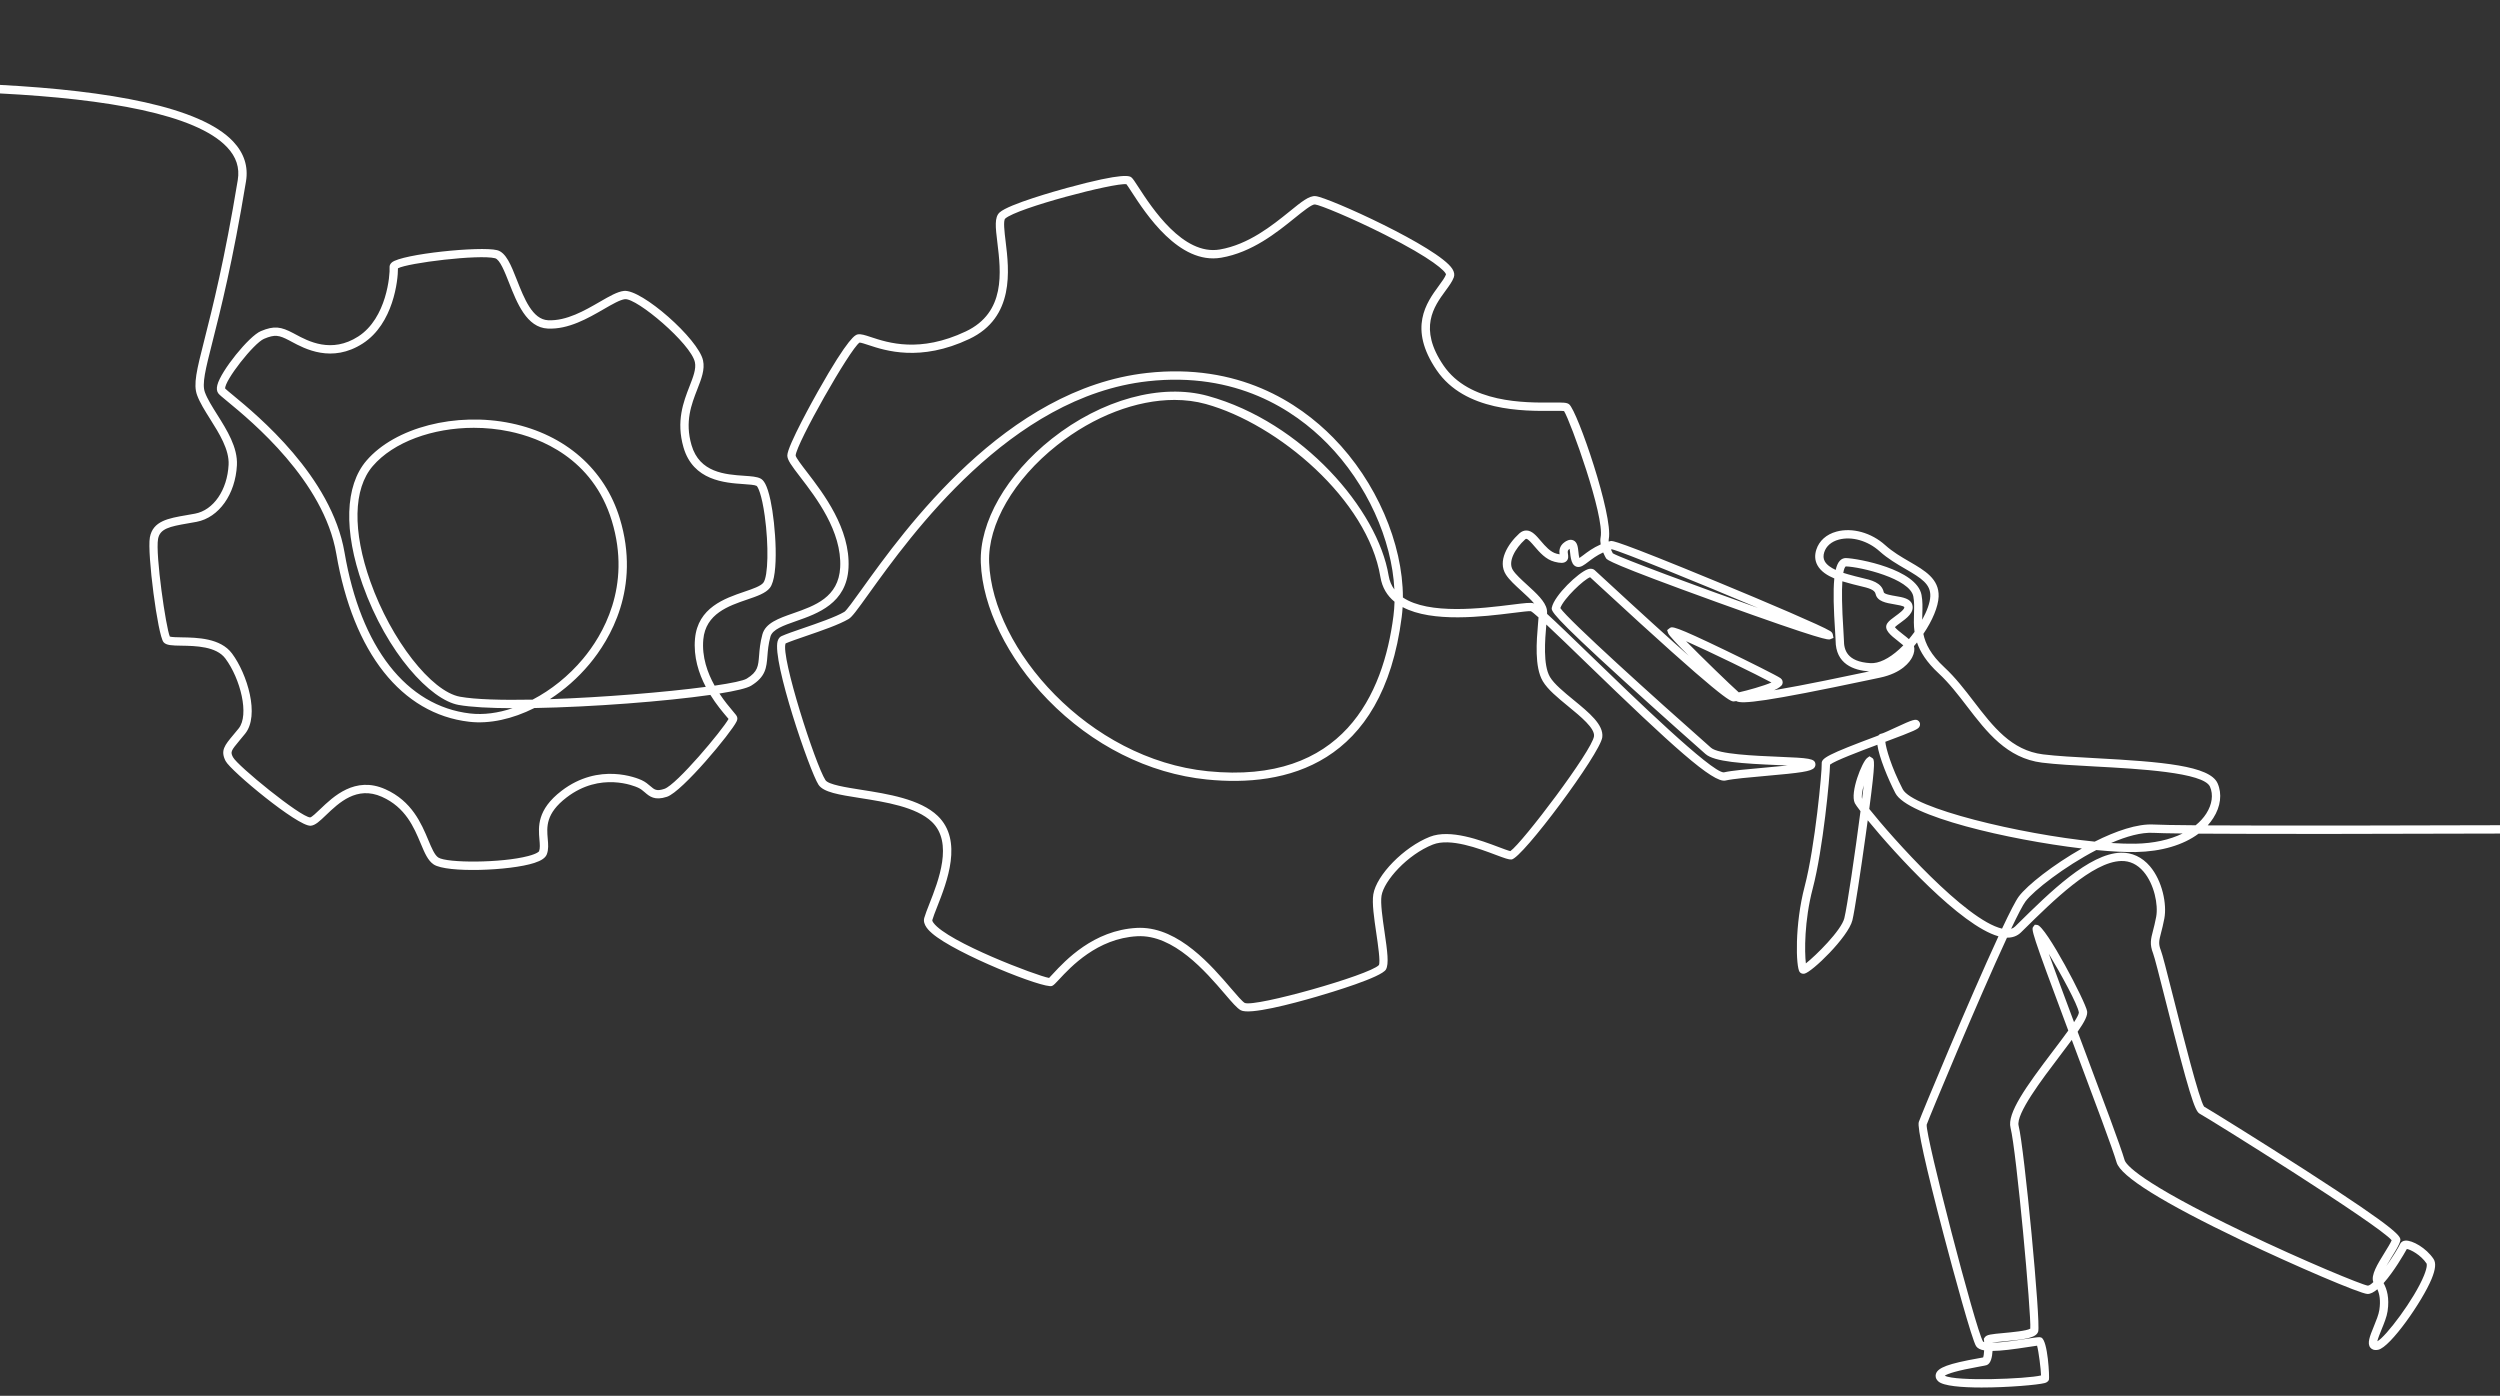<svg width="600" height="335" viewBox="0 0 600 335" fill="none" xmlns="http://www.w3.org/2000/svg">
<rect x="0" y="0" width="600" height="335" fill="#333333" stroke="none"/>
<path d="M503.116 204.011C506.786 204.367 510.051 204.533 512.595 204.489C518.774 204.37 524.01 202.804 527.661 200.074C543.995 200.196 574.658 200.137 600 200.053V198.051C575.741 198.13 546.579 198.187 529.85 198.087C530.351 197.532 530.8 196.945 531.195 196.326C532.961 193.563 533.338 190.531 532.228 188.006C530.362 183.76 518.896 182.821 502.9 181.96C498.121 181.702 493.606 181.459 490.33 181.051C482.726 180.101 478.347 174.397 473.711 168.358C471.532 165.52 469.279 162.586 466.651 160.155C463.399 157.147 462.102 154.543 461.608 152.134C463.753 148.979 465.187 145.619 465.271 143.165C465.419 138.939 461.958 136.932 458.294 134.806C456.316 133.659 454.271 132.472 452.449 130.832C449.127 127.838 444.547 126.564 440.779 127.578C438.327 128.24 436.6 129.783 435.915 131.922C435.479 133.281 435.57 134.542 436.186 135.667C436.994 137.144 438.576 138.132 440.236 138.827C439.928 141.881 440.077 146.252 440.424 151.544C440.49 152.56 440.543 153.363 440.543 153.691C440.543 159.364 444.876 160.883 448.599 161.14L448.043 161.258C443.565 162.205 433.207 164.396 425.793 165.655C426.844 165.174 427.6 164.666 427.776 164.166C427.962 163.641 427.778 163.086 427.309 162.751C426.498 162.173 419.875 158.856 414.197 156.12C401.645 150.073 401.315 150.318 400.71 150.759L400.116 151.23L400.331 151.915C400.513 152.496 402.646 154.743 405.317 157.395C400.646 153.265 394.054 147.301 384.774 138.724C383.603 137.641 382.861 136.956 382.712 136.826C382.428 136.578 381.911 136.341 381.085 136.619C378.814 137.381 373.048 142.898 372.443 145.797C372.27 146.628 372.119 147.346 389.631 163.308C398.781 171.65 408.271 180.035 409.322 180.964C411.45 182.842 418.196 183.265 426.795 183.624C427.522 183.654 428.272 183.685 429.003 183.719C427.205 183.911 425.201 184.087 423.469 184.24C419.439 184.594 415.634 184.929 413.72 185.369C413.713 185.369 413.705 185.37 413.697 185.37C410.708 185.37 392.044 167.286 382.006 157.56C376.838 152.553 373.467 149.306 371.296 147.334C371.309 146.88 371.293 146.539 371.241 146.277C370.855 144.33 368.741 142.402 366.503 140.361C365.158 139.135 363.768 137.867 363.107 136.841C361.797 134.806 363.679 131.611 365.982 129.503C366.062 129.431 366.196 129.297 366.315 129.318C366.749 129.344 367.592 130.329 368.27 131.12C369.481 132.536 370.989 134.298 373.11 134.828C374.434 135.158 375.318 135.243 375.92 134.694C376.494 134.17 376.383 133.452 376.31 132.977C376.212 132.344 376.191 132.073 376.671 131.74C376.684 131.731 376.696 131.722 376.709 131.714C376.762 131.997 376.802 132.38 376.832 132.668C376.923 133.54 377.025 134.529 377.482 135.309C377.812 135.828 378.242 136 378.544 136.054C379.395 136.205 380.143 135.636 381.174 134.85C382.084 134.156 383.227 133.285 384.758 132.587C385.04 133.261 385.328 133.776 385.441 133.969C385.665 134.351 386.129 135.145 412.062 144.522C437.987 153.896 438.826 153.581 439.228 153.427L440.039 153.097L439.873 152.268C439.778 151.795 439.406 151.558 439.206 151.432C437.289 150.218 424.249 144.641 412.176 139.654C387.758 129.565 386.912 129.761 386.554 129.85C386.396 129.89 386.239 129.931 386.087 129.975C386.066 129.746 386.071 129.536 386.108 129.353C387.216 123.829 378.582 98.622 376.594 97.035C376.045 96.596 375.222 96.585 372.47 96.608C366.019 96.666 352.625 96.779 346.448 87.722C340.342 78.77 344.15 73.57 346.932 69.772C347.797 68.59 348.545 67.569 348.914 66.563C349.142 65.944 349.021 65.26 348.558 64.529C345.264 59.344 318.734 47.331 315.752 47.072C314.185 46.918 312.341 48.452 309.506 50.742C305.347 54.102 299.649 58.703 292.736 59.88C283.916 61.379 276.417 49.83 273.215 44.896C272.338 43.544 271.936 42.933 271.599 42.628C271.188 42.255 270.097 41.268 256.028 45.112C253.722 45.743 242.106 48.989 239.907 50.984C238.63 52.142 238.923 54.545 239.365 58.182C240.229 65.277 241.41 74.993 231.78 79.547C220.728 84.774 213.123 82.258 209.037 80.906C207.594 80.429 206.643 80.114 205.872 80.25C205.362 80.34 203.811 80.612 196.294 93.948C195.543 95.281 188.955 107.036 188.955 109.309C188.955 110.395 189.914 111.687 192.081 114.508C195.821 119.374 202.082 127.519 201.645 136.157C201.28 143.37 195.515 145.388 190.429 147.17C186.831 148.429 183.724 149.517 182.972 152.266C182.422 154.281 182.291 155.949 182.185 157.29C181.977 159.92 181.873 161.24 179.224 162.866C178.4 163.372 175.583 163.96 171.507 164.554C169.798 161.49 168.414 157.654 168.793 153.469C169.352 147.295 174.87 145.412 179.304 143.9C181.699 143.083 183.767 142.377 184.772 141.09C187.032 138.203 186.157 125.865 184.927 120.108C184.075 116.119 183.203 115.204 182.537 114.853C181.675 114.399 180.318 114.305 178.601 114.187C174.079 113.877 167.887 113.452 165.963 106.822C164.329 101.19 165.941 97.052 167.364 93.403C168.35 90.874 169.201 88.691 168.731 86.51C167.623 81.354 153.946 69.326 149.748 69.819C148.172 69.997 146.296 71.081 143.921 72.453C140.371 74.504 135.958 77.065 131.556 76.86C127.792 76.691 125.806 71.644 124.054 67.192C122.657 63.641 121.45 60.575 119.297 60.037C115.322 59.045 96.451 60.947 94.037 62.988C93.523 63.423 93.479 63.907 93.499 64.157C93.633 65.896 92.821 76.34 85.993 80.747C79.559 84.901 73.942 81.873 70.925 80.247L70.378 79.954C67.449 78.415 65.835 78.109 62.601 79.469C59.751 80.668 53.019 89.017 52.16 92.416C51.943 93.275 52.033 93.957 52.425 94.445C52.694 94.779 53.291 95.275 54.614 96.365C60.331 101.074 77.729 115.406 80.72 132.944C84.764 156.657 96.38 171.338 112.591 173.221C117.501 173.798 123.001 172.561 128.248 169.928C142.181 169.678 159.651 168.334 170.492 166.777C171.93 169.094 173.442 170.88 174.353 171.956C174.528 172.164 174.718 172.387 174.851 172.544C173.372 175.225 162.406 188.342 159.448 189.327C157.57 189.951 157.071 189.521 156.078 188.663C155.555 188.211 154.905 187.649 153.979 187.225C152.964 186.76 143.8 182.885 134.776 189.791C128.847 194.327 129.204 198.466 129.465 201.487C129.562 202.612 129.646 203.584 129.375 204.302C129.372 204.308 129.074 204.843 126.782 205.446C120.274 207.162 107.239 207.147 105.193 205.805C104.304 205.222 103.603 203.55 102.792 201.613C101.139 197.67 98.875 192.269 92.475 189.411C85.224 186.171 79.975 191.197 76.84 194.2C75.988 195.016 74.821 196.135 74.435 196.181C72.09 196.085 56.965 183.772 55.919 181.724C55.279 180.472 55.37 180.244 57.537 177.655C57.92 177.197 58.351 176.682 58.829 176.092C62.387 171.697 59.345 161.755 55.687 156.841C52.915 153.117 47.302 153.025 43.588 152.964C42.519 152.946 41.204 152.924 40.764 152.779C39.831 150.707 37.265 133.011 37.935 129.336C38.385 126.875 40.693 126.367 45.077 125.614C45.755 125.497 46.462 125.376 47.19 125.238C52.526 124.226 56.503 118.635 56.861 111.64C57.08 107.38 54.454 103.204 52.136 99.519C50.916 97.58 49.765 95.749 49.181 94.154C48.439 92.124 49.291 88.759 50.99 82.055C52.931 74.394 55.864 62.817 59.038 43.532C59.625 39.966 58.586 36.743 55.949 33.951C48.066 25.605 26.103 21.761 0 20.377V22.427C25.605 23.742 47.01 27.4 54.496 35.325C56.711 37.671 57.551 40.249 57.065 43.206C53.904 62.408 50.983 73.936 49.051 81.564C47.196 88.888 46.349 92.231 47.303 94.84C47.959 96.635 49.166 98.553 50.443 100.584C52.603 104.017 55.05 107.909 54.864 111.537C54.553 117.608 51.244 122.434 46.817 123.273C46.101 123.409 45.406 123.528 44.738 123.643C40.42 124.385 36.69 125.025 35.967 128.977C35.284 132.727 37.859 152.465 39.248 154.118C39.906 154.903 41.28 154.926 43.556 154.963C46.877 155.018 51.898 155.101 54.082 158.035C57.704 162.899 59.888 171.606 57.274 174.834C56.804 175.414 56.38 175.921 56.003 176.371C53.909 178.874 52.857 180.13 54.138 182.635C55.351 185.01 71.503 198.413 74.568 198.177C75.668 198.093 76.74 197.066 78.224 195.644C81.352 192.649 85.634 188.548 91.66 191.237C97.336 193.772 99.338 198.549 100.947 202.386C101.924 204.718 102.696 206.559 104.096 207.477C107.236 209.539 122.407 209.001 128.245 207.102C129.963 206.543 130.916 205.881 131.243 205.016C131.678 203.865 131.571 202.627 131.458 201.315C131.212 198.471 130.934 195.249 135.992 191.379C144.087 185.183 152.244 188.631 153.146 189.044C153.813 189.348 154.278 189.751 154.771 190.177C155.873 191.13 157.125 192.212 160.081 191.224C163.755 190 175.499 175.827 176.767 173.177C176.911 172.874 177.057 172.472 176.897 172.047C176.779 171.726 176.516 171.416 175.879 170.664C175.11 169.755 173.882 168.304 172.66 166.448C176.529 165.828 179.271 165.184 180.271 164.571C183.787 162.412 183.959 160.221 184.178 157.448C184.283 156.125 184.401 154.626 184.901 152.793C185.376 151.058 188.024 150.131 191.089 149.057C196.205 147.266 203.21 144.813 203.642 136.258C204.116 126.884 197.575 118.374 193.667 113.289C192.423 111.671 191.014 109.837 190.955 109.317C191.116 106.485 203.974 83.799 206.292 82.217C206.653 82.225 207.582 82.532 208.408 82.805C212.45 84.143 220.859 86.924 232.634 81.355C243.57 76.184 242.181 64.764 241.351 57.941C241.079 55.707 240.741 52.928 241.251 52.465C244.041 49.933 267.481 43.799 270.344 44.212C270.582 44.513 271.067 45.26 271.538 45.985C274.953 51.248 282.945 63.572 293.072 61.851C300.5 60.587 306.432 55.797 310.763 52.299C312.676 50.753 314.844 49.006 315.578 49.064C316.742 49.165 324.312 52.263 332.386 56.334C343.848 62.116 346.974 65.143 347.037 65.874C346.765 66.615 346.094 67.531 345.318 68.591C342.361 72.628 337.894 78.729 344.796 88.849C351.575 98.788 365.705 98.666 372.486 98.608C373.619 98.597 374.892 98.587 375.37 98.661C376.881 101.01 385.155 123.933 384.147 128.959C384.038 129.503 384.065 130.088 384.167 130.662C382.305 131.473 380.951 132.506 379.962 133.26C379.66 133.49 379.309 133.757 379.05 133.925C378.932 133.521 378.873 132.966 378.821 132.461C378.702 131.316 378.578 130.132 377.616 129.69C376.712 129.275 375.823 129.894 375.53 130.097C374.166 131.045 374.199 132.293 374.298 133.04C374.123 133.01 373.894 132.962 373.595 132.887C372.094 132.512 370.869 131.082 369.789 129.82C368.678 128.521 367.717 127.4 366.438 127.321C365.797 127.285 365.188 127.519 364.633 128.027C361.852 130.572 359.343 134.691 361.426 137.924C362.228 139.169 363.649 140.466 365.155 141.839C366.238 142.826 367.408 143.893 368.229 144.869C368.146 144.828 368.073 144.799 368.009 144.78C367.309 144.579 365.99 144.73 362.811 145.126C355.805 145.998 342.927 147.602 336.698 143.398C336.687 130.427 330.32 115.561 319.981 105.047C311.692 96.616 297.205 87.075 275.264 89.511C241.362 93.271 217.153 127.017 206.815 141.427C204.939 144.043 203.167 146.513 202.656 146.838C200.539 148.091 196.255 149.561 192.813 150.743C190.607 151.5 188.703 152.154 187.578 152.664C187.266 152.806 186.848 153.129 186.635 153.864C185.255 158.615 194.337 185.12 196.441 188.335C197.629 190.149 201.316 190.727 206.418 191.529C212.426 192.472 219.904 193.646 223.663 197.258C228.835 202.223 225.217 211.421 223.056 216.916C222.533 218.247 222.08 219.397 221.826 220.286C221.347 221.959 223.109 223.491 223.688 223.995C229.324 228.896 250.709 237.423 252.495 236.623C252.912 236.437 253.312 236.006 254.19 235.059C256.929 232.108 263.341 225.198 272.941 224.695C281.669 224.229 289.377 233.202 293.966 238.56C295.728 240.617 296.891 241.975 297.789 242.464C299.897 243.616 310.058 240.922 315.928 239.216C319.578 238.155 331.57 234.55 332.626 232.674C333.37 231.353 332.98 228.375 332.284 223.625C331.812 220.407 331.277 216.76 331.565 214.976C332.145 211.388 337.774 205.107 343.896 202.688C348.051 201.046 354.906 203.631 359.001 205.176C361.135 205.979 362.107 206.326 362.756 206.281C365.323 206.072 384.06 180.845 384.548 176.942C384.924 173.945 381.395 171.051 377.658 167.987C375.359 166.102 372.982 164.153 371.99 162.469C370.295 159.591 370.809 153.521 371.117 149.887C373.674 152.272 377.178 155.667 380.614 158.996C401.398 179.135 411.188 188.024 414.131 187.324C415.945 186.91 419.859 186.565 423.645 186.232C432.256 185.473 434.692 185.142 435.427 184.256C435.636 184.003 435.733 183.691 435.702 183.379C435.568 182.031 434.188 181.93 426.879 181.626C421.117 181.385 412.411 181.022 410.646 179.464C396.96 167.381 376.396 148.8 374.477 145.937C375.256 143.685 380.121 139.073 381.624 138.539C381.947 138.835 382.566 139.407 383.417 140.193C413.733 168.212 415.256 168.302 416.072 168.349C416.146 168.348 416.37 168.322 416.723 168.26C416.744 168.279 416.757 168.29 416.761 168.292C418.072 169.018 423.834 168.424 448.457 163.214L451.133 162.651C456.488 161.536 458.379 158.827 458.942 157.713C459.421 156.77 459.562 155.827 459.352 155.065C459.601 154.779 459.845 154.488 460.083 154.191C460.853 156.458 462.365 158.914 465.294 161.623C467.797 163.938 469.997 166.804 472.124 169.576C476.807 175.676 481.647 181.983 490.082 183.035C493.429 183.453 497.978 183.698 502.793 183.957C513.182 184.516 528.882 185.362 530.397 188.81C531.233 190.713 530.91 193.059 529.51 195.249C528.848 196.286 527.986 197.229 526.955 198.067C521.891 198.027 518.326 197.969 516.918 197.886C512.983 197.654 507.816 199.433 502.732 201.991C484.722 200.191 459.012 193.979 456.657 189.418C453.891 184.057 452.622 179.568 452.477 178.032C459.72 175.332 460.373 174.987 460.688 174.36C460.906 173.924 460.839 173.426 460.517 173.094C459.85 172.405 459.177 172.65 454.812 174.671C453.618 175.223 451.981 175.981 451.646 176.052C451.311 176.086 451.014 176.254 450.806 176.52C438.462 181.122 437.129 181.969 437.211 183.278C437.311 184.87 435.617 203.246 433.121 212.734C430.695 221.956 431.016 232.019 431.901 233.254C432.154 233.605 432.587 233.77 433.048 233.686C434.862 233.342 443.564 224.904 444.575 220.869C445.099 218.781 446.604 208.825 447.755 200.517C447.937 199.208 448.104 197.993 448.256 196.865C454.908 204.991 470.559 222.158 479.631 224.714C472.584 239.933 461.171 267.379 460.515 269.262C460.082 270.505 462.096 279.642 466.501 296.423C468.763 305.04 473.299 321.705 474.277 323.1C474.632 323.606 475.265 323.925 476.194 324.09C476.156 324.799 476.078 325.456 475.955 325.782C475.694 325.835 475.254 325.914 474.824 325.99C467.635 327.273 465.058 328.224 464.611 329.76C464.505 330.125 464.44 330.841 465.197 331.536C466.397 332.638 470.774 333.003 475.591 333.003C481.965 333.003 489.109 332.363 490.67 331.945C490.936 331.874 491.558 331.707 491.748 331.097C491.9 330.61 491.507 321.678 489.9 321.013C489.5 320.847 489.143 320.888 486.544 321.293C484.877 321.552 480.828 322.181 478.209 322.256C478.209 322.246 478.208 322.237 478.208 322.227C478.888 322.115 480.081 322.005 481.089 321.912C486.235 321.437 488.71 321.052 489.165 319.572C489.816 317.465 485.823 275.469 484.471 270.193C483.749 267.377 490.13 258.971 494.354 253.41C495.464 251.947 496.418 250.681 497.228 249.579C497.588 250.539 497.961 251.535 498.348 252.565C502.637 263.994 507.072 275.812 507.984 278.977C508.952 282.336 519.038 288.626 537.96 297.671C550.912 303.863 566.438 310.482 568.164 310.548C568.892 310.587 569.711 310.139 570.568 309.422C571.091 310.586 571.38 312.102 571.042 314.399C570.88 315.498 570.261 317.011 569.716 318.347C568.748 320.714 568.05 322.424 568.899 323.447C569.186 323.791 569.74 324.155 570.761 323.946C573.699 323.341 581.402 312.259 583.586 306.937C584.537 304.619 584.683 303.094 584.046 302.14C582.276 299.49 578.93 297.616 577.272 297.745C576.688 297.794 576.231 298.094 576.021 298.566C575.662 299.373 574.257 301.668 572.708 303.855C573.17 303.043 573.663 302.245 574.012 301.68C574.978 300.118 575.812 298.768 576.043 297.844C576.292 296.85 576.549 295.824 553.099 280.717C542.291 273.754 530.603 266.52 528.976 265.585C527.788 263.843 523.917 248.538 521.593 239.347C519.936 232.793 518.979 229.038 518.608 228.095C517.976 226.486 518.163 225.766 518.662 223.843C518.89 222.967 519.172 221.877 519.445 220.42C520.085 217.015 518.965 211.402 515.982 207.902C514.106 205.7 511.67 204.573 509.019 204.642C501.389 204.844 491.904 214.195 484.283 221.709L483.619 222.363C483.354 222.625 483.037 222.81 482.668 222.92C484.246 219.592 485.481 217.196 486.133 216.329C488.093 213.72 495.469 207.975 503.116 204.011ZM386.865 131.835C389.178 132.363 407.754 139.912 421.917 145.903C407.57 140.826 389.069 133.966 387.075 132.796C386.92 132.518 386.77 132.213 386.634 131.898C386.71 131.877 386.787 131.856 386.865 131.835ZM127.83 167.912C120.449 168.055 114.111 167.881 110.405 167.213C103.519 165.971 93.873 153.593 88.903 139.618C84.572 127.438 84.773 117.323 89.455 111.868C94.425 106.076 103.846 102.675 113.716 102.675C116.578 102.675 119.479 102.961 122.317 103.558C129.501 105.068 142.239 109.864 146.843 125.022C151.649 140.85 144.574 152.544 139.929 158.105C136.466 162.251 132.244 165.612 127.83 167.912ZM131.963 167.801C135.429 165.562 138.685 162.715 141.464 159.387C146.368 153.516 153.836 141.169 148.757 124.441C145.176 112.65 135.689 104.324 122.729 101.6C109.428 98.807 94.794 102.574 87.938 110.565C82.776 116.58 82.441 127.414 87.019 140.288C92.903 156.836 103.35 167.973 110.051 169.181C112.974 169.708 117.558 169.948 123.023 169.969C119.525 171.143 116.036 171.607 112.821 171.235C97.558 169.462 86.576 155.382 82.691 132.608C79.576 114.335 61.745 99.648 55.886 94.821C55.066 94.145 54.287 93.504 54.039 93.251C53.867 91.368 60.893 82.358 63.376 81.313C65.97 80.222 66.944 80.407 69.446 81.724L69.976 82.008C73.117 83.701 79.651 87.222 87.078 82.428C94.418 77.69 95.545 67.21 95.508 64.396C97.891 63.097 114.939 61.011 118.813 61.978C119.966 62.265 121.149 65.272 122.193 67.925C124.07 72.694 126.406 78.63 131.466 78.858C136.456 79.091 141.146 76.367 144.922 74.185C146.922 73.029 148.812 71.938 149.972 71.806C152.815 71.471 165.82 82.481 166.776 86.931C167.119 88.524 166.369 90.448 165.5 92.676C164.039 96.427 162.219 101.096 164.042 107.38C166.356 115.352 173.935 115.872 178.463 116.183C179.828 116.277 181.116 116.365 181.587 116.612C181.882 116.827 182.808 118.544 183.542 123.834C184.521 130.884 184.36 138.371 183.197 139.858C182.558 140.677 180.664 141.323 178.658 142.007C173.939 143.616 167.477 145.822 166.801 153.288C166.405 157.661 167.702 161.63 169.388 164.848C159.745 166.127 144.811 167.37 131.963 167.801ZM376.39 169.534C379.396 171.998 382.802 174.791 382.563 176.693C382.137 180.106 365.396 202.26 362.486 204.266C361.996 204.168 360.787 203.712 359.707 203.304C355.341 201.657 348.032 198.903 343.161 200.829C336.937 203.288 330.342 210.009 329.591 214.658C329.253 216.746 329.788 220.39 330.305 223.915C330.713 226.697 331.33 230.9 330.934 231.62C328.659 234.036 301.271 241.763 298.746 240.708C298.17 240.394 296.866 238.872 295.485 237.26C290.783 231.769 282.997 222.677 273.598 222.677C273.345 222.677 273.091 222.684 272.836 222.697C262.426 223.243 255.627 230.57 252.724 233.699C252.365 234.087 251.966 234.515 251.778 234.705C248.941 234.226 227.396 226.076 224.04 221.486C223.769 221.115 223.73 220.899 223.749 220.837C223.977 220.04 224.413 218.931 224.917 217.648C227.262 211.686 231.187 201.709 225.049 195.814C220.836 191.768 213.014 190.54 206.729 189.553C203.02 188.97 198.816 188.31 198.114 187.239C195.709 183.565 187.304 157.459 188.546 154.423C189.613 153.956 191.486 153.313 193.463 152.635C197.175 151.36 201.382 149.916 203.674 148.559C204.487 148.078 205.651 146.481 208.44 142.593C218.623 128.399 242.468 95.161 275.484 91.499C296.628 89.154 310.577 98.335 318.556 106.449C328.037 116.092 334.062 129.488 334.653 141.476C333.961 140.543 333.481 139.439 333.268 138.135C330.681 122.39 312.639 101.311 289.901 95.027C278.71 91.934 264.358 95.867 252.45 105.29C241.561 113.908 235.025 125.319 235.394 135.071C235.795 145.691 241.805 157.969 251.471 167.916C262.113 178.868 275.677 185.675 289.665 187.083C308.466 188.977 331.846 183.751 336.41 148.087C336.511 147.302 336.584 146.509 336.632 145.704C343.765 149.513 356.114 147.975 363.058 147.11C365.013 146.867 367.038 146.616 367.394 146.68C367.665 146.81 368.319 147.346 369.248 148.176C369.215 148.649 369.17 149.181 369.125 149.707C368.775 153.827 368.246 160.054 370.268 163.485C371.439 165.474 373.845 167.446 376.39 169.534ZM334.688 144.419C334.655 145.576 334.569 146.717 334.426 147.833C332.02 166.635 322.333 188.363 289.865 185.093C261.27 182.214 238.178 155.799 237.393 134.995C237.047 125.869 243.292 115.088 253.691 106.859C262.561 99.839 272.788 95.983 281.876 95.983C284.487 95.983 287.005 96.302 289.368 96.955C306.764 101.762 328.26 119.99 331.294 138.46C331.719 141.05 332.938 142.987 334.688 144.419ZM417.305 166.168C415.248 164.344 408.396 157.709 404.651 153.88C410.396 156.427 421.615 161.892 425.145 163.799C423.33 164.602 419.331 165.729 417.305 166.168ZM455.812 155.838C453.337 158.093 450.886 159.275 448.91 159.156C443.203 158.826 442.543 155.879 442.543 153.691C442.543 153.298 442.491 152.507 442.42 151.413C442.032 145.499 442.016 141.806 442.163 139.516C442.855 139.73 443.512 139.904 444.079 140.054C444.335 140.122 444.568 140.184 444.772 140.241C445.299 140.389 445.847 140.516 446.391 140.642C448.52 141.134 449.931 141.532 450.147 142.555C450.528 144.346 452.682 144.707 454.582 145.026C455.367 145.157 456.828 145.402 457.031 145.689C457.181 146.211 455.685 147.298 454.881 147.882C454.072 148.47 453.374 148.977 452.981 149.55C451.949 151.056 453.76 152.47 455.512 153.839C455.9 154.143 456.402 154.534 456.796 154.884C456.473 155.216 456.145 155.535 455.812 155.838ZM458.136 153.397C457.729 153.033 457.252 152.66 456.743 152.262C456.102 151.762 455.076 150.96 454.772 150.515C455.053 150.23 455.581 149.846 456.057 149.5C457.585 148.389 459.487 147.007 458.954 145.139C458.53 143.66 456.691 143.351 454.913 143.053C453.966 142.894 452.202 142.598 452.104 142.139C451.605 139.794 449.074 139.209 446.841 138.694C446.328 138.575 445.811 138.456 445.313 138.316C445.102 138.257 444.858 138.192 444.591 138.121C443.978 137.958 443.199 137.752 442.386 137.485C442.567 136.46 442.797 136.062 442.984 135.936C446.586 136.047 458.391 138.865 459.201 143.154C459.447 144.452 459.405 145.796 459.361 147.218C459.317 148.623 459.272 150.094 459.488 151.653C459.06 152.249 458.606 152.834 458.136 153.397ZM461.166 142.782C460.002 136.616 445.966 134.027 443.045 133.937C443.025 133.937 443.005 133.936 442.985 133.936C442.458 133.936 441.972 134.151 441.577 134.56C441.13 135.023 440.798 135.774 440.562 136.781C439.423 136.255 438.418 135.579 437.94 134.707C437.593 134.073 437.554 133.361 437.819 132.532C438.29 131.062 439.526 129.989 441.301 129.509C444.427 128.666 448.278 129.767 451.111 132.318C453.087 134.098 455.32 135.393 457.291 136.536C461.179 138.792 463.373 140.208 463.273 143.095C463.22 144.61 462.483 146.643 461.327 148.747C461.33 148.255 461.346 147.766 461.36 147.28C461.405 145.812 461.453 144.295 461.166 142.782ZM516.801 199.883C517.93 199.949 520.376 200 523.827 200.039C520.756 201.539 516.882 202.406 512.556 202.489C510.808 202.521 508.817 202.462 506.662 202.32C510.363 200.718 513.931 199.721 516.801 199.883ZM446.9 191.732C446.713 191.075 446.925 189.819 447.296 188.481C447.18 189.475 447.047 190.567 446.9 191.732ZM478.211 324.225C480.28 324.209 483.136 323.846 486.852 323.269C487.585 323.155 488.387 323.03 488.898 322.966C489.295 324.438 489.818 328.663 489.852 330.104C486.36 330.951 469.474 331.588 466.737 330.171C467.425 329.694 469.528 328.968 475.176 327.959C476.156 327.784 476.563 327.71 476.786 327.635C477.788 327.301 478.124 325.709 478.211 324.225ZM497.769 245.325C495.502 239.27 493.244 233.196 491.712 228.902C494.723 233.918 498.629 241.076 498.929 242.988C498.933 243.38 498.479 244.228 497.769 245.325ZM577.646 299.749C578.531 299.894 580.979 301.147 582.382 303.251C582.386 303.256 582.684 303.828 581.776 306.076C579.465 311.808 572.528 320.906 570.555 321.91C570.703 321.217 571.208 319.981 571.566 319.103C572.185 317.593 572.823 316.03 573.021 314.69C573.493 311.48 572.862 309.405 572.063 307.947C574.541 305.172 576.948 301.004 577.646 299.749ZM485.023 223.788L485.688 223.133C492.669 216.25 502.23 206.822 509.071 206.642C511.136 206.577 512.969 207.448 514.46 209.199C517.021 212.204 518.021 217.172 517.48 220.051C517.22 221.44 516.946 222.494 516.727 223.34C516.196 225.381 515.877 226.613 516.747 228.828C517.09 229.698 518.278 234.397 519.654 239.838C525.414 262.614 526.765 266.665 527.899 267.274C530.301 268.565 570.819 293.859 573.999 297.663C573.713 298.36 573.002 299.51 572.311 300.629C570.591 303.411 568.96 306.05 569.596 307.704C569.053 308.231 568.593 308.552 568.278 308.552C568.278 308.552 568.273 308.552 568.271 308.552C566.913 308.375 553.1 302.705 538.521 295.722C513.085 283.54 510.188 279.401 509.906 278.423C508.973 275.183 504.721 263.855 500.22 251.862C499.701 250.48 499.168 249.059 498.63 247.625C500.387 245.094 501.062 243.691 500.907 242.702C500.561 240.489 491.005 222.19 488.932 221.98L488.356 221.935L488.018 222.376C487.484 223.069 487.36 223.228 496.387 247.335C495.274 248.888 493.954 250.628 492.76 252.201C486.209 260.829 481.641 267.207 482.533 270.689C483.934 276.15 487.541 315.627 487.267 318.877C486.45 319.409 482.728 319.752 480.904 319.921C477.784 320.208 476.864 320.317 476.401 320.894L476.112 321.298L476.165 321.718C476.179 321.828 476.19 321.961 476.199 322.108C476.083 322.07 475.991 322.025 475.927 321.971C474.091 318.864 462.105 272.567 462.403 269.921C463.056 268.05 474.775 239.913 481.676 225.038C482.979 225.066 484.153 224.644 485.023 223.788ZM484.533 215.128C483.774 216.137 482.322 218.981 480.489 222.872C471.715 220.824 454.146 201.077 448.621 194.146C450.165 182.47 449.876 182.279 449.291 181.889L448.672 181.503L448.107 181.927C446.918 182.818 443.939 190.206 445.155 192.756C445.287 193.031 445.765 193.71 446.521 194.691C445.227 204.636 443.316 217.665 442.636 220.383C441.903 223.307 435.783 229.367 433.408 231.213C433.085 228.473 433.009 221.021 435.055 213.243C437.535 203.817 439.151 186.591 439.21 183.508C440.377 182.588 446.266 180.349 450.563 178.745C450.996 181.773 453.125 186.934 454.88 190.336C457.77 195.932 482 201.543 499.651 203.638C492.759 207.537 486.55 212.445 484.533 215.128Z" fill="white"/>
</svg>

